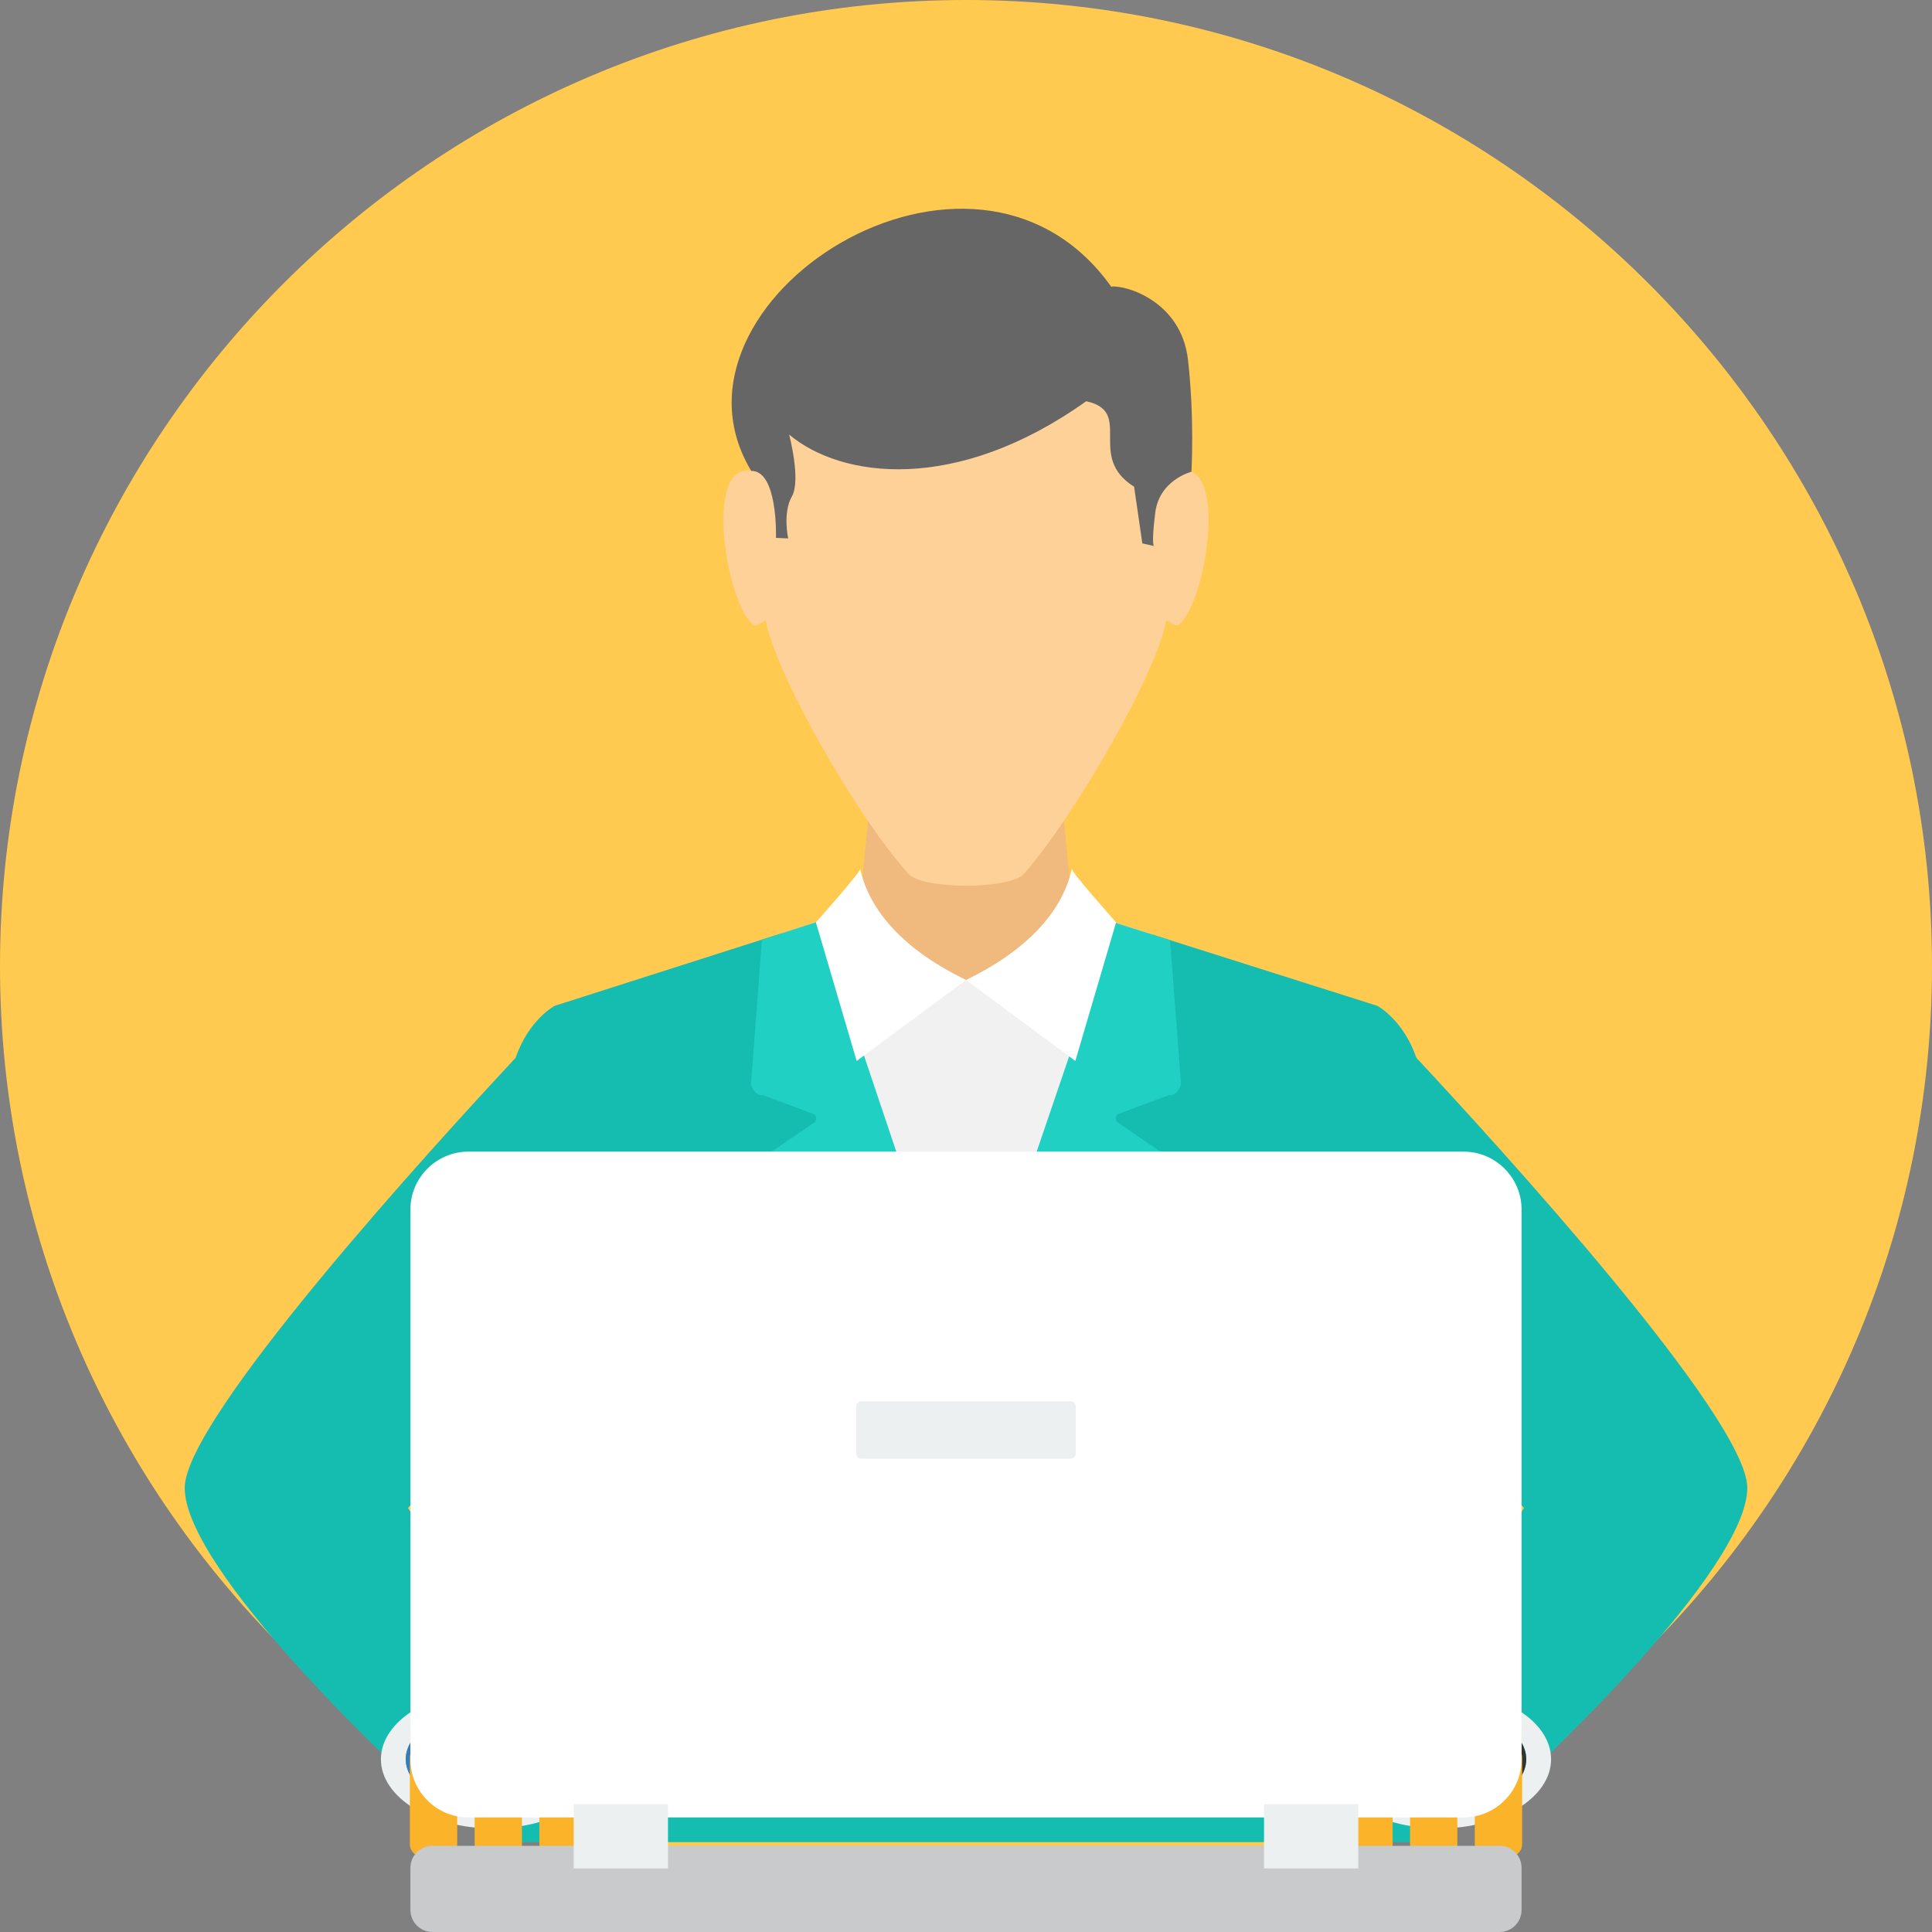 <?xml version="1.0" encoding="UTF-8"?> <svg xmlns="http://www.w3.org/2000/svg" xmlns:xlink="http://www.w3.org/1999/xlink" width="55pt" height="55pt" viewBox="0 0 55 55"><rect x="0" y="0" width="55" height="55" fill="#808080" stroke="none"/><g id="surface1"><path style=" stroke:none;fill-rule:nonzero;fill:rgb(100%,79.216%,30.98%);fill-opacity:1;" d="M 27.5 55 C 42.648 55 55 42.648 55 27.5 C 55 12.352 42.648 0 27.5 0 C 12.355 0 0 12.352 0 27.5 C 0 42.648 12.355 55 27.5 55 Z M 27.5 55 "></path><path style=" stroke:none;fill-rule:nonzero;fill:rgb(94.118%,72.549%,49.02%);fill-opacity:1;" d="M 24.934 21.02 L 30.066 21.02 L 30.48 25.344 L 31.219 25.934 L 32.777 26.926 L 27.5 39.391 L 22.223 26.926 L 23.781 25.934 L 24.52 25.344 Z M 24.934 21.02 "></path><path style=" stroke:none;fill-rule:nonzero;fill:rgb(8.235%,74.118%,69.412%);fill-opacity:1;" d="M 23.312 26.23 L 15.793 28.633 C 15.793 28.633 15.059 29.012 14.676 30.117 C 12.434 32.52 5.258 40.367 5.258 42.355 C 5.258 44.719 11.383 50.402 11.383 50.402 L 14.289 50.402 L 14.289 52.441 L 40.711 52.441 L 40.711 50.402 L 43.617 50.402 C 43.617 50.402 49.742 44.719 49.742 42.355 C 49.742 40.363 42.566 32.52 40.324 30.117 C 39.938 29.012 39.207 28.633 39.207 28.633 L 31.738 26.266 L 31.102 28.125 L 27.5 27.949 L 23.949 28.121 Z M 14.289 39.984 L 15.223 43.703 L 15.059 47.633 L 14.289 46.754 L 11.613 42.93 Z M 40.711 46.754 L 39.941 47.586 L 39.777 43.023 L 40.711 39.984 L 43.387 42.93 Z M 40.711 46.754 "></path><path style=" stroke:none;fill-rule:nonzero;fill:rgb(94.51%,94.51%,94.51%);fill-opacity:1;" d="M 23.242 26.254 L 22.23 26.578 L 27.5 39.391 L 32.816 26.605 L 31.738 26.266 L 29.09 27.898 L 25.918 27.898 Z M 23.242 26.254 "></path><path style=" stroke:none;fill-rule:nonzero;fill:rgb(12.549%,81.569%,76.078%);fill-opacity:1;" d="M 23.312 26.23 L 21.691 26.75 L 21.379 30.867 C 21.379 30.867 21.465 31.203 21.723 31.176 L 23.188 31.723 C 23.188 31.723 23.285 31.82 23.199 31.941 L 21.945 32.801 L 26.273 40.961 C 26.68 40.984 27.09 40.996 27.5 40.996 C 27.91 40.996 28.32 40.984 28.723 40.961 L 33.055 32.801 L 31.801 31.941 C 31.715 31.82 31.812 31.723 31.812 31.723 L 33.277 31.176 C 33.535 31.203 33.621 30.867 33.621 30.867 L 33.309 26.762 L 31.734 26.266 L 27.5 38.688 Z M 23.312 26.23 "></path><path style=" stroke:none;fill-rule:nonzero;fill:rgb(99.608%,81.961%,59.608%);fill-opacity:1;" d="M 33.477 12.223 C 33.477 12.625 33.621 13.02 33.609 13.406 C 34.984 13.148 34.32 17.234 33.543 17.797 C 33.484 17.84 33.332 17.738 33.203 17.656 C 32.934 19.16 30.629 23.176 29.164 24.863 C 28.758 25.332 26.273 25.324 25.867 24.883 C 24.371 23.23 22.07 19.168 21.797 17.656 C 21.668 17.738 21.516 17.84 21.457 17.797 C 20.68 17.234 20.016 13.148 21.391 13.406 C 21.379 13.02 21.523 12.625 21.523 12.223 C 21.602 9.051 24.473 7.469 27.5 7.457 C 30.527 7.469 33.398 9.051 33.477 12.223 Z M 33.477 12.223 "></path><path style=" stroke:none;fill-rule:nonzero;fill:rgb(40%,40%,40%);fill-opacity:1;" d="M 31.633 8.16 C 32.066 8.109 33.633 8.586 33.82 10.246 C 34.008 11.902 33.918 13.43 33.918 13.43 C 33.918 13.43 33 13.66 32.887 14.602 C 32.77 15.543 32.852 15.543 32.852 15.543 L 32.52 15.469 L 32.285 13.855 C 30.91 12.996 32.293 11.719 30.922 11.422 C 27.211 14.066 23.941 13.613 22.465 12.371 C 22.465 12.371 22.809 13.668 22.543 14.133 C 22.277 14.598 22.438 15.328 22.438 15.328 L 22.09 15.312 C 22.09 15.312 22.152 13.395 21.387 13.406 C 18.48 8.602 27.691 2.633 31.633 8.16 Z M 31.633 8.16 "></path><path style=" stroke:none;fill-rule:nonzero;fill:rgb(100%,100%,100%);fill-opacity:1;" d="M 24.484 24.727 C 24.59 24.73 23.227 26.258 23.227 26.258 L 24.387 30.203 L 27.5 27.898 C 25.789 27.066 24.766 25.984 24.484 24.727 Z M 24.484 24.727 "></path><path style=" stroke:none;fill-rule:nonzero;fill:rgb(100%,100%,100%);fill-opacity:1;" d="M 30.516 24.727 C 30.41 24.73 31.773 26.258 31.773 26.258 L 30.613 30.203 L 27.5 27.898 C 29.211 27.066 30.234 25.984 30.516 24.727 Z M 30.516 24.727 "></path><path style=" stroke:none;fill-rule:nonzero;fill:rgb(92.549%,94.118%,94.51%);fill-opacity:1;" d="M 14.023 48.109 C 15.777 48.109 17.199 48.992 17.199 50.082 C 17.199 51.168 15.777 52.051 14.023 52.051 C 12.266 52.051 10.844 51.168 10.844 50.082 C 10.844 48.992 12.266 48.109 14.023 48.109 Z M 14.023 48.629 C 12.656 48.629 11.551 49.281 11.551 50.082 C 11.551 50.883 12.656 51.531 14.023 51.531 C 15.387 51.531 16.492 50.883 16.492 50.082 C 16.492 49.281 15.387 48.629 14.023 48.629 Z M 14.023 48.629 "></path><path style=" stroke:none;fill-rule:nonzero;fill:rgb(21.569%,48.235%,72.549%);fill-opacity:1;" d="M 14.023 51.531 C 15.383 51.531 16.492 50.879 16.492 50.082 C 16.492 49.281 15.383 48.629 14.023 48.629 C 12.66 48.629 11.551 49.281 11.551 50.082 C 11.551 50.879 12.66 51.531 14.023 51.531 Z M 14.023 51.531 "></path><path style=" stroke:none;fill-rule:nonzero;fill:rgb(98.431%,70.588%,16.078%);fill-opacity:1;" d="M 13.016 50.91 L 13.016 52.5 C 13.016 52.695 12.855 52.855 12.656 52.855 L 12.027 52.855 C 11.828 52.855 11.668 52.695 11.668 52.5 L 11.668 50.039 C 11.668 50 11.672 49.965 11.684 49.93 L 11.684 49.391 C 11.684 48.93 12.059 48.555 12.52 48.555 L 17.691 48.555 C 18.152 48.555 18.527 48.93 18.527 49.391 L 18.527 49.93 C 18.539 49.965 18.547 50 18.547 50.039 L 18.547 52.5 C 18.547 52.695 18.387 52.855 18.188 52.855 L 17.555 52.855 C 17.359 52.855 17.199 52.695 17.199 52.5 L 17.199 50.91 L 16.703 50.91 L 16.703 52.5 C 16.703 52.695 16.543 52.855 16.344 52.855 L 15.711 52.855 C 15.516 52.855 15.355 52.695 15.355 52.5 L 15.355 50.91 L 14.859 50.91 L 14.859 52.5 C 14.859 52.695 14.699 52.855 14.5 52.855 L 13.867 52.855 C 13.672 52.855 13.512 52.695 13.512 52.5 L 13.512 50.91 Z M 13.016 50.91 "></path><path style=" stroke:none;fill-rule:nonzero;fill:rgb(92.549%,94.118%,94.51%);fill-opacity:1;" d="M 40.98 48.109 C 39.227 48.109 37.801 48.992 37.801 50.082 C 37.801 51.168 39.223 52.051 40.98 52.051 C 42.734 52.051 44.156 51.168 44.156 50.082 C 44.156 48.992 42.734 48.109 40.98 48.109 Z M 40.98 48.629 C 42.344 48.629 43.449 49.281 43.449 50.082 C 43.449 50.883 42.344 51.531 40.98 51.531 C 39.613 51.531 38.508 50.883 38.508 50.082 C 38.508 49.281 39.613 48.629 40.98 48.629 Z M 40.98 48.629 "></path><path style=" stroke:none;fill-rule:nonzero;fill:rgb(20%,20%,20%);fill-opacity:1;" d="M 40.98 51.531 C 42.34 51.531 43.449 50.879 43.449 50.082 C 43.449 49.281 42.34 48.629 40.98 48.629 C 39.617 48.629 38.508 49.281 38.508 50.082 C 38.508 50.879 39.617 51.531 40.98 51.531 Z M 40.98 51.531 "></path><path style=" stroke:none;fill-rule:nonzero;fill:rgb(98.431%,70.588%,16.078%);fill-opacity:1;" d="M 41.984 50.91 L 41.984 52.5 C 41.984 52.695 42.145 52.855 42.344 52.855 L 42.977 52.855 C 43.172 52.855 43.332 52.695 43.332 52.5 L 43.332 50.039 C 43.332 50 43.328 49.965 43.316 49.93 L 43.316 49.391 C 43.316 48.93 42.941 48.555 42.48 48.555 L 37.309 48.555 C 36.848 48.555 36.473 48.93 36.473 49.391 L 36.473 49.93 C 36.461 49.965 36.453 50 36.453 50.039 L 36.453 52.5 C 36.453 52.695 36.613 52.855 36.812 52.855 L 37.445 52.855 C 37.641 52.855 37.801 52.695 37.801 52.5 L 37.801 50.91 L 38.297 50.91 L 38.297 52.5 C 38.297 52.695 38.457 52.855 38.656 52.855 L 39.289 52.855 C 39.484 52.855 39.645 52.695 39.645 52.5 L 39.645 50.91 L 40.141 50.91 L 40.141 52.5 C 40.141 52.695 40.301 52.855 40.5 52.855 L 41.133 52.855 C 41.328 52.855 41.488 52.695 41.488 52.5 L 41.488 50.91 Z M 41.984 50.91 "></path><path style=" stroke:none;fill-rule:nonzero;fill:rgb(100%,100%,100%);fill-opacity:1;" d="M 13.332 32.785 L 41.668 32.785 C 42.574 32.785 43.316 33.527 43.316 34.43 L 43.316 50.094 C 43.316 50.996 42.574 51.738 41.668 51.738 L 13.332 51.738 C 12.426 51.738 11.684 50.996 11.684 50.094 L 11.684 34.43 C 11.684 33.527 12.426 32.785 13.332 32.785 Z M 13.332 32.785 "></path><path style=" stroke:none;fill-rule:nonzero;fill:rgb(78.431%,79.216%,80%);fill-opacity:1;" d="M 12.309 52.547 L 42.691 52.547 C 43.035 52.547 43.316 52.824 43.316 53.172 L 43.316 54.375 C 43.316 54.719 43.035 55 42.691 55 L 12.309 55 C 11.965 55 11.684 54.719 11.684 54.375 L 11.684 53.172 C 11.684 52.824 11.965 52.547 12.309 52.547 Z M 12.309 52.547 "></path><path style=" stroke:none;fill-rule:nonzero;fill:rgb(92.549%,94.118%,94.51%);fill-opacity:1;" d="M 16.332 51.359 L 19.016 51.359 L 19.016 53.191 L 16.332 53.191 Z M 35.984 51.359 L 38.668 51.359 L 38.668 53.191 L 35.984 53.191 Z M 35.984 51.359 "></path><path style=" stroke:none;fill-rule:nonzero;fill:rgb(92.549%,94.118%,94.51%);fill-opacity:1;" d="M 24.52 39.891 L 30.48 39.891 C 30.559 39.891 30.625 39.957 30.625 40.035 L 30.625 41.383 C 30.625 41.465 30.559 41.527 30.48 41.527 L 24.52 41.527 C 24.441 41.527 24.375 41.465 24.375 41.383 L 24.375 40.035 C 24.375 39.957 24.441 39.891 24.52 39.891 Z M 24.52 39.891 "></path></g></svg> 